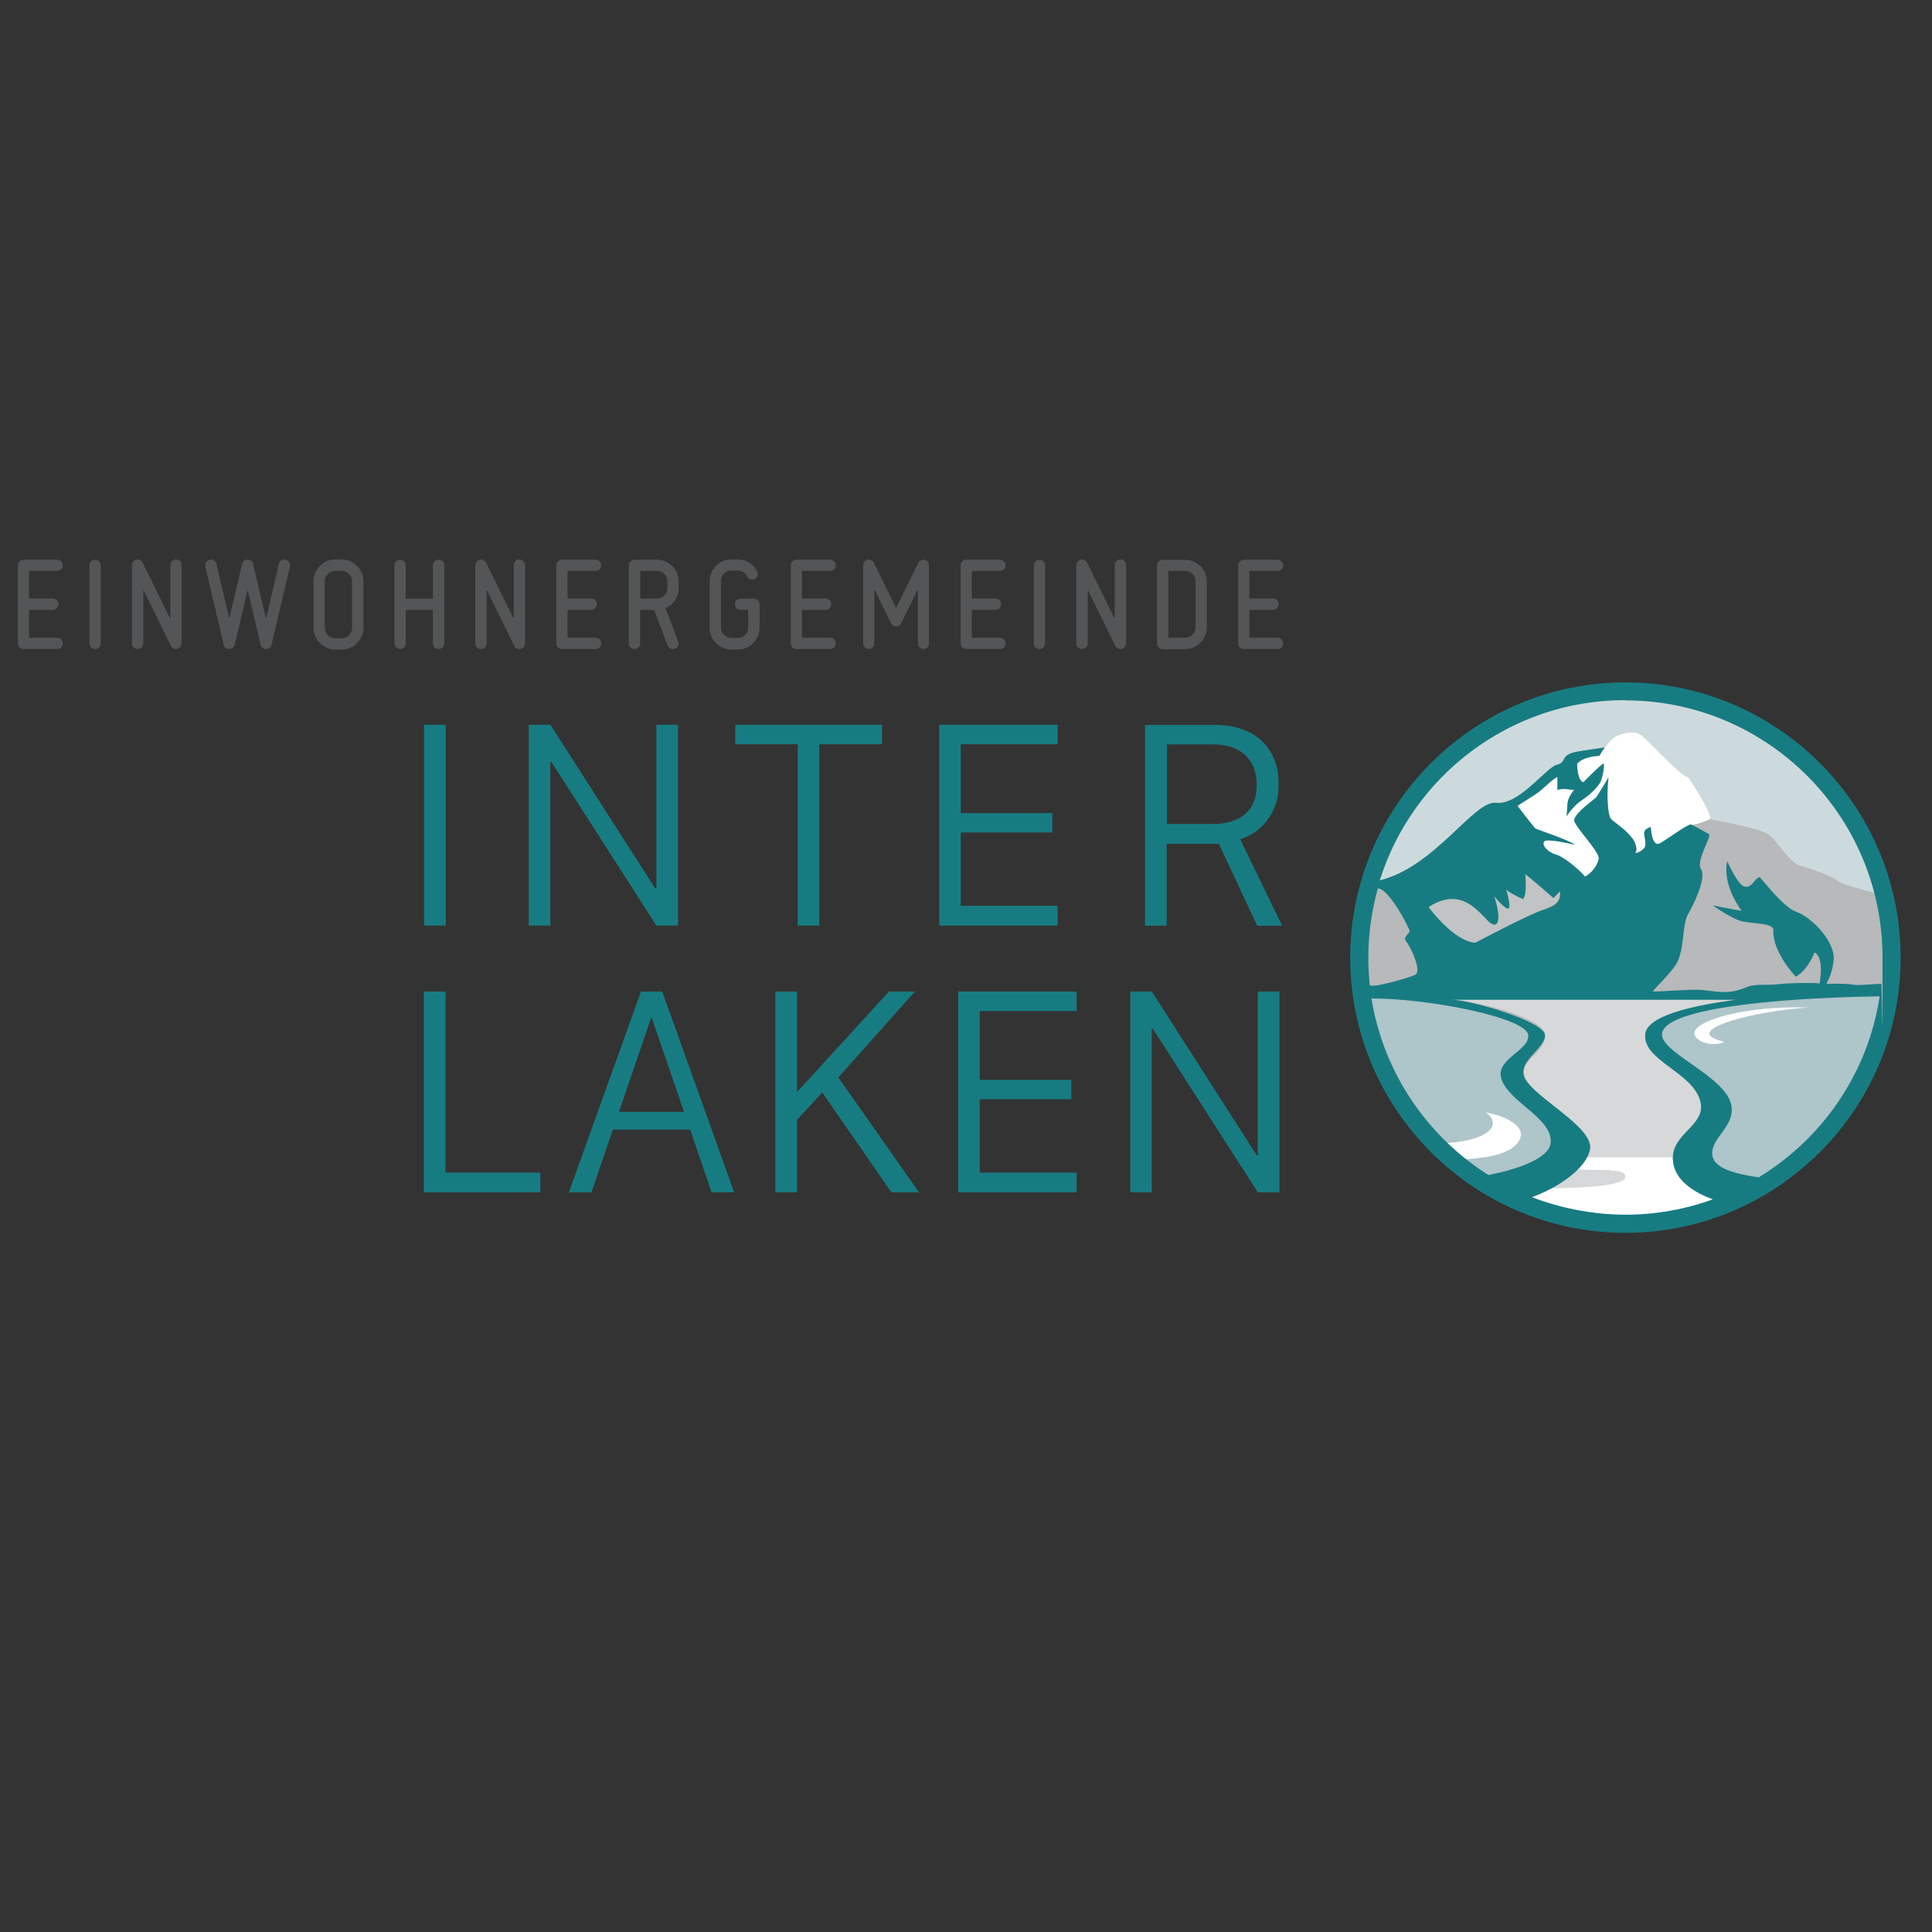 <?xml version="1.0" encoding="UTF-8"?>
<svg id="Ebene_1" xmlns="http://www.w3.org/2000/svg" version="1.1" viewBox="0 0 1417.3 1417.3">
  <rect x="0" y="0" width="1417.3" height="1417.3" fill="#333333" stroke="none"/>
  <!-- Generator: Adobe Illustrator 29.0.1, SVG Export Plug-In . SVG Version: 2.1.0 Build 192)  -->
  <defs>
    <style>
      .st0 {
        fill: #aec5c9;
      }

      .st1 {
        fill: #cddadd;
      }

      .st2 {
        fill: #fff;
      }

      .st3 {
        fill: #c1c3c4;
      }

      .st4 {
        fill: #545556;
      }

      .st5 {
        fill: #177c82;
      }

      .st6 {
        fill: #b7b9ba;
      }

      .st7 {
        fill: #d7d8d9;
      }
    </style>
  </defs>
  <path class="st1" d="M1192.4,507.4c-107.6,0-195.1,87.5-195.1,195.1s87.5,195.1,195.1,195.1,195.1-87.5,195.1-195.1-87.5-195.1-195.1-195.1h0Z"/>
  <path class="st6" d="M1387.5,702.5c0-15.9-1.9-31.3-5.5-46-10.6-2.3-30.1-7.2-34.3-10.6-4.7-3.7-19.4-8.7-27.2-10.9-7.8-2.1-16.3-17.9-23.3-22.9-7-5-43.1-11.1-43.1-11.1h0s0,0,0,0c0,0,0,0,0,0,0,0-.1.2-.2.2,0,0,0,0,0,0h0s-11.3,4.7-13.4,3.8c-.6,0-2,.6-3.8,1.7-3.6,2.1-8.9,5.8-13.3,8.7-2.2,1.5-4.1,2.7-5.5,3.5-5.5,3-6.7-9.1-6.7-12-1.5.5-2.7,1.1-3.6,1.9-.9.8-1.4,1.7-1.3,2.9,0,1.4,1.8,7.9.5,10.1-1.3,2.3-5.4,4.4-7,4.2h0c.3-.6,1.3-1.5.6-4.6,0-.4-.2-.9-.4-1.5-.3-1.1-.7-2-1.2-2.9-.9-1.7-2-2.9-3.1-4.1-.5-.6-1-1.1-1.5-1.6-.7-.8-1.5-1.5-2.4-2.3-.6-.6-1.3-1.1-2-1.7-.9-.7-1.8-1.5-2.7-2.1-.6-.5-1.2-.9-1.8-1.4-1.7-1.3-3-2.4-3.6-3.2-2.2-2.9-2.5-15.6-2.4-18.3.1-6.4.7-11.8.7-11.8,0,0-8.2,13.9-9.3,14.9-1,1-15.1,10.9-15.8,16.2-.5,4,18.4,22.9,18,28.1,0,1-.5,2.5-1.3,4.3-1.4,3-4.1,6.5-8.7,9.2-1.1-1.3-2.6-2.9-4.4-4.5-5.3-4.9-12.6-10.5-16.9-11.7-6.4-1.8-10.9-7.2-8.7-9.7,2.1-2.5,22.3,2.5,22.3,2.5-3-3.1-28-11.3-28.9-12-.8-.7-13-16.4-13-16.5,2.7-2,9.8-6.2,14.6-9.5,1.7-1.2,4.7-3.9,7.5-6.4,1.4-1.3,2.8-2.5,4.1-3.4,1.2-1,2.3-1.7,3.1-2,0,1,0,3.5,0,5.8,0,.9,0,1.9,0,2.7,0,.4,0,.8,0,1.2,2.8-1.8,12.3,0,12.3,0-1.7,1.4-4.4,6.2-4.8,8.9-.3,2.2-.7,10.4-.7,10.4.9-2.3,6.5-9,10.9-11.8,4.2-2.7,10.8-8.2,13.4-12.7.4-.6.7-1.3.9-1.8,1.8-5.4,2.3-10.5,2-12.4-3.1,1.4-14.9,13.7-14.9,13.7-4.7-.9-4.7-13.7-4.7-13.7,5.4-5.6,16.3-5.6,16.3-5.6,0,0,1.7-2.9,4-6.2,0,0,0,0,0,0,0,0,0,0,0,0-6.8,1-14.6,2.1-20.3,3.1-13.1,2.4-7,7.8-14.8,9.6-7.2,1.7-25.4,26.6-41.4,28-1,0-2,0-3,0-.5,0-1,0-1.6,0-16.6.8-45.3,48.8-85.7,57.4-.3,0-3.6.6-5.2.8h0s0,0,0,0h0c-.5,1.8-1.1,3.6-1.5,5.4,0,0,.1,0,.2,0-4.2,15.9-6.6,32.5-6.6,49.7,0,66.9,33.9,126.1,85.4,161.2,0,0,0,0,0,0h0c4.9,3.4,10,6.5,15.2,9.4h0c0,0,.1,0,.2,0h0c28,15.5,60.1,24.4,94.2,24.4s60.7-7.4,86.9-20.5c.2-.1.5-.3.7-.4,55.6-28.1,96-81.9,105.4-145.8h0s0,0,0,0c.4-3.1.8-6.2,1.1-9.3h0c.6-6.3.9-12.6.9-19.1h0Z"/>
  <polygon class="st5" points="311.1 531.7 327 531.7 327 679 311.1 679 311.1 531.7 311.1 531.7"/>
  <polygon class="st5" points="387.9 679 387.9 531.7 403.8 531.7 480.7 651.8 481.5 651.8 481.5 531.7 497.4 531.7 497.4 679 481.5 679 404.5 558.9 403.7 558.9 403.7 679 387.9 679 387.9 679"/>
  <polygon class="st5" points="585.2 679 585.2 546 539.4 546 539.4 531.7 647 531.7 647 546 601 546 601 679 585.2 679 585.2 679"/>
  <polygon class="st5" points="775.9 679 689 679 689 531.7 775.9 531.7 775.9 546 704.8 546 704.8 596.5 772 596.5 772 610.7 704.8 610.7 704.8 664.5 775.9 664.5 775.9 679 775.9 679"/>
  <path class="st5" d="M916.3,537c6.9,3.5,12.3,8.5,16,15,3.8,6.5,5.7,14.1,5.7,22.9s-1.1,12.8-3.4,18.2c-2.3,5.4-5.5,10.1-9.7,13.9-4.2,3.9-9.2,6.7-15.1,8.7l30.8,63.4h-18.3l-28.2-60.1h-38.2v60.1h-15.9v-147.3h51.7c9.4,0,17.6,1.8,24.5,5.3M889,604.5c10.6,0,18.7-2.4,24.4-7.3,5.7-4.9,8.5-12,8.5-21.3s-2.8-16.8-8.4-22c-5.6-5.2-13.5-7.8-23.6-7.8h-33.8v58.4h33.1Z"/>
  <polygon class="st5" points="310.9 727.4 310.9 874.7 396.4 874.7 396.4 860.2 326.8 860.2 326.8 727.4 310.9 727.4 310.9 727.4"/>
  <path class="st5" d="M470.2,727.4l-52.9,147.3h16.6l15.7-46h56.7l15.7,46h16.6l-52.8-147.3h-15.6ZM477.6,746.9h.6l23.6,68.7h-47.7l23.5-68.7h0Z"/>
  <polygon class="st5" points="652.1 727.4 585.2 800.6 584.7 800.6 584.7 727.4 568.8 727.4 568.8 874.7 584.7 874.7 584.7 821.5 603.2 801.4 653.9 874.7 674.2 874.7 615 790.4 671.2 727.4 652.1 727.4 652.1 727.4"/>
  <polygon class="st5" points="702.9 727.4 702.9 874.7 789.8 874.7 789.8 860.2 718.7 860.2 718.7 806.4 785.9 806.4 785.9 792.2 718.7 792.2 718.7 741.7 789.8 741.7 789.8 727.4 702.9 727.4 702.9 727.4"/>
  <polygon class="st5" points="922.7 727.4 922.7 847.5 921.9 847.5 845 727.4 829.2 727.4 829.2 874.7 844.9 874.7 844.9 754.6 845.7 754.6 922.7 874.7 938.6 874.7 938.6 727.4 922.7 727.4 922.7 727.4"/>
  <path class="st4" d="M46.1,472c0,1.1-.4,2.1-1.2,2.9-.8.8-1.8,1.2-2.9,1.2h-24.8c-1.1,0-2.1-.4-2.9-1.2-.8-.8-1.2-1.8-1.2-2.9v-57.3c0-1.1.4-2.1,1.2-2.9.8-.8,1.8-1.2,2.9-1.2h24.8c1.1,0,2.1.4,2.9,1.2.8.8,1.2,1.8,1.2,2.9s-.4,2.1-1.2,2.9c-.8.8-1.8,1.2-2.9,1.2h-20.2c-.3,0-.5.2-.5.5v19.4c0,.3.2.4.5.4h16.9c1.1,0,2.1.4,2.9,1.2.8.8,1.2,1.8,1.2,2.9s-.4,2.2-1.2,3c-.8.8-1.8,1.2-2.9,1.2h-16.9c-.3,0-.5.2-.5.5v19.4c0,.3.2.5.5.5h20.2c1.1,0,2.1.4,2.9,1.2.8.8,1.2,1.8,1.2,3h0Z"/>
  <path class="st4" d="M73.9,472c0,1.1-.4,2.1-1.2,2.9-.8.8-1.8,1.2-2.9,1.2s-2.2-.4-3-1.2c-.8-.8-1.2-1.8-1.2-2.9v-57.3c0-1.1.4-2.1,1.2-2.9.8-.8,1.8-1.2,3-1.2s2.1.4,2.9,1.2c.8.8,1.2,1.8,1.2,2.9v57.3h0Z"/>
  <path class="st4" d="M133.2,472c0,1.1-.4,2.1-1.2,2.9-.8.8-1.8,1.2-3,1.2-1.7,0-2.9-.8-3.7-2.4l-19.8-40.4c0-.1-.2-.2-.3-.2,0,0-.1.1-.1.3v38.6c0,1.1-.4,2.1-1.2,2.9-.8.8-1.8,1.2-2.9,1.2s-2.2-.4-3-1.2c-.8-.8-1.2-1.8-1.2-2.9v-57.3c0-1.2.4-2.2,1.2-3,.8-.8,1.8-1.2,3-1.2,1.7,0,2.9.8,3.7,2.3l19.9,40.5c0,0,.2.1.3,0,0,0,.1,0,.1-.2v-38.6c0-1.1.4-2.1,1.2-2.9.8-.8,1.8-1.2,2.9-1.2s2.2.4,3,1.2c.8.8,1.2,1.8,1.2,2.9v57.3h0Z"/>
  <path class="st4" d="M212.7,415.6l-13.5,57.3c-.5,2.1-1.8,3.2-4,3.2s-3.5-1.1-4-3.2l-9.3-39.3c0-.1,0-.2-.2-.2s-.2,0-.2.2l-9.3,39.3c-.5,2.1-1.9,3.2-4.1,3.2s-3.5-1.1-4-3.2l-13.5-57.3c0-.3,0-.6,0-.9,0-1.2.4-2.2,1.2-3s1.8-1.2,2.9-1.2c2.2,0,3.6,1.1,4.1,3.2l9.2,39.3c0,0,.1,0,.2,0,.1,0,.2,0,.2,0l9.2-39.3c.5-2.1,1.9-3.2,4.1-3.2s3.5,1.1,4,3.2l9.2,39.3c0,0,.2,0,.3,0s.1,0,.2,0l9.2-39.3c.5-2.1,1.8-3.2,4-3.2s2.1.4,2.9,1.2c.8.8,1.2,1.8,1.2,3s0,.6,0,.9h0Z"/>
  <path class="st4" d="M258.3,460.6v-34.2c0-2.1-.8-4-2.3-5.4-1.5-1.5-3.3-2.2-5.4-2.2h-4.6c-2.1,0-3.9.7-5.4,2.2-1.5,1.5-2.3,3.3-2.3,5.4v34.2c0,2.1.8,3.9,2.3,5.4,1.5,1.5,3.3,2.2,5.4,2.2h4.6c2.1,0,3.9-.7,5.4-2.2,1.5-1.5,2.3-3.3,2.3-5.4h0ZM266.6,460.5c0,4.4-1.6,8.1-4.7,11.3-3.1,3.1-6.9,4.7-11.3,4.7h-4.6c-4.4,0-8.1-1.6-11.3-4.7-3.1-3.1-4.7-6.9-4.7-11.3v-34.1c0-4.4,1.6-8.1,4.7-11.3,3.1-3.1,6.9-4.7,11.3-4.7h4.6c4.4,0,8.1,1.6,11.3,4.7,3.1,3.1,4.7,6.9,4.7,11.3v34.1h0Z"/>
  <path class="st4" d="M325.9,472c0,1.1-.4,2.1-1.2,2.9-.8.8-1.8,1.2-3,1.2s-2.1-.4-2.9-1.2c-.8-.8-1.2-1.8-1.2-2.9v-24.1c0-.3-.1-.5-.4-.5h-19.1c-.3,0-.4.2-.4.5v24.1c0,1.1-.4,2.1-1.2,2.9-.8.8-1.8,1.2-2.9,1.2s-2.2-.4-3-1.2c-.8-.8-1.2-1.8-1.2-2.9v-57.3c0-1.1.4-2.1,1.2-2.9.8-.8,1.8-1.2,3-1.2s2.1.4,2.9,1.2c.8.8,1.2,1.8,1.2,2.9v24.1c0,.3.1.4.4.4h19.1c.3,0,.4-.1.4-.4v-24.1c0-1.1.4-2.1,1.2-2.9.8-.8,1.8-1.2,2.9-1.2s2.2.4,3,1.2c.8.8,1.2,1.8,1.2,2.9v57.3h0Z"/>
  <path class="st4" d="M385.1,472c0,1.1-.4,2.1-1.2,2.9-.8.8-1.8,1.2-3,1.2-1.7,0-2.9-.8-3.7-2.4l-19.8-40.4c0-.1-.2-.2-.3-.2,0,0-.1.1-.1.3v38.6c0,1.1-.4,2.1-1.2,2.9-.8.8-1.8,1.2-2.9,1.2s-2.2-.4-3-1.2c-.8-.8-1.2-1.8-1.2-2.9v-57.3c0-1.2.4-2.2,1.2-3,.8-.8,1.8-1.2,3-1.2,1.7,0,2.9.8,3.7,2.3l19.9,40.5c0,0,.2.1.3,0,0,0,.1,0,.1-.2v-38.6c0-1.1.4-2.1,1.2-2.9.8-.8,1.8-1.2,2.9-1.2s2.2.4,3,1.2c.8.8,1.2,1.8,1.2,2.9v57.3h0Z"/>
  <path class="st4" d="M441.1,472c0,1.1-.4,2.1-1.2,2.9-.8.8-1.8,1.2-2.9,1.2h-24.8c-1.1,0-2.1-.4-2.9-1.2-.8-.8-1.2-1.8-1.2-2.9v-57.3c0-1.1.4-2.1,1.2-2.9.8-.8,1.8-1.2,2.9-1.2h24.8c1.1,0,2.1.4,2.9,1.2.8.8,1.2,1.8,1.2,2.9s-.4,2.1-1.2,2.9c-.8.8-1.8,1.2-2.9,1.2h-20.2c-.3,0-.5.2-.5.5v19.4c0,.3.2.4.5.4h16.9c1.1,0,2.1.4,2.9,1.2.8.8,1.2,1.8,1.2,2.9s-.4,2.2-1.2,3c-.8.8-1.8,1.2-2.9,1.2h-16.9c-.3,0-.5.2-.5.5v19.4c0,.3.2.5.5.5h20.2c1.1,0,2.1.4,2.9,1.2.8.8,1.2,1.8,1.2,3h0Z"/>
  <path class="st4" d="M489.6,431.6v-5.2c0-2.1-.8-3.9-2.3-5.4-1.5-1.5-3.3-2.2-5.4-2.2h-11.8c-.3,0-.4.2-.4.5v19.3c0,.3.1.5.4.5h11.8c2.1,0,3.9-.7,5.4-2.2,1.5-1.5,2.3-3.3,2.3-5.4h0ZM497.9,431.6c0,3.1-.8,5.9-2.5,8.5-1.7,2.6-3.9,4.5-6.7,5.8-.3.2-.4.4-.3.7l9.1,23.9c.2.5.3,1,.3,1.5,0,1.1-.4,2.1-1.2,2.9-.8.8-1.8,1.2-3,1.2-1.9,0-3.2-.9-3.9-2.7l-9.7-25.6c-.1-.3-.3-.4-.7-.4h-9.3c-.3,0-.4.2-.4.5v24.1c0,1.1-.4,2.1-1.2,2.9-.8.8-1.8,1.2-2.9,1.2s-2.2-.4-3-1.2c-.8-.8-1.2-1.8-1.2-2.9v-57.3c0-1.1.4-2.1,1.2-2.9.8-.8,1.8-1.2,3-1.2h16.3c4.4,0,8.1,1.5,11.3,4.6,3.1,3.1,4.7,6.8,4.7,11.2v5.2h0Z"/>
  <path class="st4" d="M557.2,460.5c0,4.4-1.6,8.1-4.7,11.3-3.1,3.1-6.9,4.7-11.3,4.7h-4.6c-4.4,0-8.1-1.6-11.3-4.7-3.1-3.1-4.7-6.9-4.7-11.3v-34.1c0-4.4,1.6-8.1,4.7-11.3,3.1-3.1,6.9-4.7,11.3-4.7h4.6c3,0,5.9.8,8.4,2.4,2.6,1.6,4.6,3.8,5.9,6.5.3.6.4,1.2.4,1.8,0,1.1-.4,2.1-1.2,2.9-.8.8-1.8,1.2-3,1.2-1.7,0-2.9-.8-3.7-2.3-1.4-2.8-3.6-4.3-6.9-4.3h-4.6c-2.1,0-3.9.7-5.4,2.2-1.5,1.5-2.2,3.3-2.2,5.4v34.2c0,2.1.8,3.9,2.3,5.4,1.5,1.5,3.3,2.2,5.4,2.2h4.6c2.1,0,3.9-.7,5.4-2.2,1.5-1.5,2.3-3.3,2.3-5.4v-12.5c0-.3-.1-.5-.4-.5h-5.3c-1.1,0-2.1-.4-2.9-1.2-.8-.8-1.2-1.8-1.2-2.9s.4-2.1,1.2-2.9c.8-.8,1.8-1.2,2.9-1.2h9.8c1.2,0,2.2.4,3,1.2.8.8,1.2,1.8,1.2,2.9v17.1h0Z"/>
  <path class="st4" d="M613.1,472c0,1.1-.4,2.1-1.2,2.9-.8.8-1.8,1.2-2.9,1.2h-24.8c-1.1,0-2.1-.4-2.9-1.2-.8-.8-1.2-1.8-1.2-2.9v-57.3c0-1.1.4-2.1,1.2-2.9.8-.8,1.8-1.2,2.9-1.2h24.8c1.1,0,2.1.4,2.9,1.2.8.8,1.2,1.8,1.2,2.9s-.4,2.1-1.2,2.9c-.8.8-1.8,1.2-2.9,1.2h-20.2c-.3,0-.5.2-.5.5v19.4c0,.3.2.4.5.4h16.9c1.1,0,2.1.4,2.9,1.2.8.8,1.2,1.8,1.2,2.9s-.4,2.2-1.2,3c-.8.8-1.8,1.2-2.9,1.2h-16.9c-.3,0-.5.2-.5.5v19.4c0,.3.2.5.5.5h20.2c1.1,0,2.1.4,2.9,1.2.8.8,1.2,1.8,1.2,3h0Z"/>
  <path class="st4" d="M681.6,472c0,1.1-.4,2.1-1.2,2.9-.8.8-1.8,1.2-2.9,1.2s-2.1-.4-2.9-1.2c-.8-.8-1.2-1.8-1.2-2.9v-38.7c0,0,0-.1-.2-.2-.1,0-.2,0-.3,0l-11.8,24.2c-.7,1.5-2,2.3-3.7,2.3s-3-.8-3.7-2.3l-11.8-24.2c0,0-.1,0-.3,0-.1,0-.2.1-.2.2v38.7c0,1.1-.4,2.1-1.2,2.9-.8.8-1.8,1.2-2.9,1.2s-2.1-.4-2.9-1.2c-.8-.8-1.2-1.8-1.2-2.9v-57.3c0-1.2.4-2.2,1.2-3,.8-.8,1.8-1.2,2.9-1.2,1.7,0,2.9.8,3.7,2.3l16.2,32.9c.1.2.2.2.3,0l16.2-32.9c.7-1.5,2-2.2,3.7-2.2s2.1.4,2.9,1.2c.8.8,1.2,1.8,1.2,3v57.3h0Z"/>
  <path class="st4" d="M737.7,472c0,1.1-.4,2.1-1.2,2.9-.8.8-1.8,1.2-2.9,1.2h-24.8c-1.1,0-2.1-.4-2.9-1.2-.8-.8-1.2-1.8-1.2-2.9v-57.3c0-1.1.4-2.1,1.2-2.9.8-.8,1.8-1.2,2.9-1.2h24.8c1.1,0,2.1.4,2.9,1.2.8.8,1.2,1.8,1.2,2.9s-.4,2.1-1.2,2.9c-.8.8-1.8,1.2-2.9,1.2h-20.2c-.3,0-.5.2-.5.5v19.4c0,.3.2.4.5.4h16.9c1.1,0,2.1.4,2.9,1.2.8.8,1.2,1.8,1.2,2.9s-.4,2.2-1.2,3c-.8.8-1.8,1.2-2.9,1.2h-16.9c-.3,0-.5.2-.5.5v19.4c0,.3.2.5.5.5h20.2c1.1,0,2.1.4,2.9,1.2.8.8,1.2,1.8,1.2,3h0Z"/>
  <path class="st4" d="M766.7,472c0,1.1-.4,2.1-1.2,2.9-.8.8-1.8,1.2-2.9,1.2s-2.2-.4-3-1.2c-.8-.8-1.2-1.8-1.2-2.9v-57.3c0-1.1.4-2.1,1.2-2.9.8-.8,1.8-1.2,3-1.2s2.1.4,2.9,1.2c.8.8,1.2,1.8,1.2,2.9v57.3h0Z"/>
  <path class="st4" d="M826,472c0,1.1-.4,2.1-1.2,2.9-.8.8-1.8,1.2-3,1.2-1.7,0-2.9-.8-3.7-2.4l-19.8-40.4c0-.1-.2-.2-.3-.2,0,0-.1.1-.1.3v38.6c0,1.1-.4,2.1-1.2,2.9-.8.8-1.8,1.2-2.9,1.2s-2.2-.4-3-1.2c-.8-.8-1.2-1.8-1.2-2.9v-57.3c0-1.2.4-2.2,1.2-3,.8-.8,1.8-1.2,3-1.2,1.7,0,2.9.8,3.7,2.3l19.9,40.5c0,0,.2.1.3,0,0,0,.1,0,.1-.2v-38.6c0-1.1.4-2.1,1.2-2.9.8-.8,1.8-1.2,2.9-1.2s2.2.4,3,1.2c.8.8,1.2,1.8,1.2,2.9v57.3h0Z"/>
  <path class="st4" d="M877,460.2v-33.8c0-2.1-.8-3.9-2.3-5.4-1.5-1.5-3.3-2.2-5.4-2.2h-11.8c-.3,0-.4.2-.4.5v48c0,.3.1.5.4.5h11.8c2.1,0,3.9-.7,5.4-2.2,1.5-1.5,2.3-3.3,2.3-5.4h0ZM885.3,460.2c0,4.4-1.6,8.1-4.7,11.3-3.1,3.1-6.9,4.7-11.3,4.7h-16.3c-1.2,0-2.2-.4-3-1.2-.8-.8-1.2-1.8-1.2-2.9v-57.3c0-1.1.4-2.1,1.2-2.9.8-.8,1.8-1.2,3-1.2h16.3c4.4,0,8.1,1.5,11.3,4.6,3.1,3.1,4.7,6.8,4.7,11.2v33.8h0Z"/>
  <path class="st4" d="M941.3,472c0,1.1-.4,2.1-1.2,2.9-.8.8-1.8,1.2-2.9,1.2h-24.8c-1.1,0-2.1-.4-2.9-1.2-.8-.8-1.2-1.8-1.2-2.9v-57.3c0-1.1.4-2.1,1.2-2.9.8-.8,1.8-1.2,2.9-1.2h24.8c1.1,0,2.1.4,2.9,1.2.8.8,1.2,1.8,1.2,2.9s-.4,2.1-1.2,2.9c-.8.8-1.8,1.2-2.9,1.2h-20.2c-.3,0-.5.2-.5.5v19.4c0,.3.2.4.5.4h16.9c1.1,0,2.1.4,2.9,1.2.8.8,1.2,1.8,1.2,2.9s-.4,2.2-1.2,3c-.8.8-1.8,1.2-2.9,1.2h-16.9c-.3,0-.5.2-.5.5v19.4c0,.3.2.5.5.5h20.2c1.1,0,2.1.4,2.9,1.2.8.8,1.2,1.8,1.2,3h0Z"/>
  <path class="st2" d="M1253.8,601.1h0s0,0,0,0c4.6-1.1-15.2-30.8-15.2-30.8-6.2-1.2-29.5-26.9-34.2-30.6-4.7-3.7-11.6-2.5-17.9,0-6.1,2.4-13.1,14.9-13.1,14.9,0,0-10.9,0-16.3,5.6,0,0,0,12.9,4.7,13.7,0,0,11.8-12.4,14.9-13.7.2,1.9-.2,7-2,12.4-1.6,4.7-9.5,11.5-14.3,14.6-4.4,2.8-10.1,9.4-10.9,11.8,0,0,.4-8.3.7-10.4.4-2.7,3-7.5,4.8-8.9,0,0-9.6-1.8-12.3,0,0-2.8,0-8.1,0-9.7-3,1.1-11.2,9.4-14.7,11.8-4.8,3.3-11.9,7.5-14.6,9.5,0,0,12.1,15.8,13,16.5.8.7,25.9,8.9,28.9,12,0,0-20.1-5-22.3-2.5-2.1,2.5,2.3,7.9,8.7,9.7,5.7,1.6,16.9,10.9,21.3,16.2,7.3-4.2,9.8-10.8,10-13.5.4-5.2-18.5-24.1-18-28.1.7-5.3,14.8-15.2,15.8-16.2,1-1,9.3-14.9,9.3-14.9,0,0-.6,5.4-.7,11.8,0,2.7.2,15.4,2.4,18.3,1.6,2.1,8.6,6.4,12.4,10.6,1.9,2.1,4.4,4.2,5.8,8.5,1.3,4.3,0,5.4-.2,6.1h0c1.6.2,5.7-1.9,7-4.2,1.2-2.2-.5-8.6-.5-10.1-.1-2.4,2-3.8,4.9-4.8,0,2.9,1.2,15,6.7,12,5.5-3,20.1-14,22.7-13.8,2.2.9,13.4-3.8,13.4-3.8h0Z"/>
  <path class="st7" d="M1161.3,858.1c-1.3,0-2.6,0-3.9-.1-5,5.1-11.8,9.8-19.1,13.7,28.5-.5,52.3-2.2,54-8,1.9-6.8-20.4-5-31-5.6h0Z"/>
  <path class="st0" d="M1219.4,757.4c-3.7,14.4,48.7,32.3,50.9,54.8,1.5,15-15.2,22.5-14.2,34.8,1.1,13,27.2,15.7,43.9,18.1,45.2-30,77.2-78.3,85.4-134.2-52.1.4-160.5,5.4-165.9,26.6h0Z"/>
  <path class="st7" d="M1227.4,848.9c.6-17.7,23.9-23.6,20.3-40.3-4.8-22.1-43.5-30.6-40.5-50.5,2.6-17.6,62.2-23.8,66.5-24.7h-208.8c13.7,0,68.7,12.9,68.7,26.1s-20.3,18.8-14.9,31.1c6.2,14.3,50.4,36,47.9,52.2-.3,2.1-1,4.1-2.1,6.2h63.1Z"/>
  <path class="st2" d="M1254,758.5c.3,2.6,5.3,4.3,11,5.9-10.2,4.3-21.7-1-22-6.1-.6-10.2,39.9-20.7,83.5-19.2-36.7,2.6-73.4,12.3-72.5,19.3h0Z"/>
  <path class="st0" d="M1082.8,863.7c21.7-3.4,54.1-11.8,54.9-25.7,1.1-18.3-31.8-30-36.4-47.3-3.7-14.1,21.2-20.2,19.9-31.4-1.6-13.8-83.1-28.7-121.4-26.6.5,3.5,1.2,7,1.9,10.4,10.6,49.9,40.3,92.7,81.1,120.6h0Z"/>
  <path class="st0" d="M1083.4,864.1c-.2-.1-.5-.3-.7-.4.2.1.4.3.6.4h0s0,0,0,0h0Z"/>
  <path class="st2" d="M1107.3,843.5c5.3-3.1,11.1-9.5,7.2-15.4-4.4-6.7-15.2-10.3-24.8-12.1,2.4,1.5,4.3,3.4,5.1,5.7,1.4,4.3-1.5,7.7-5.4,10-9.6,5.7-22.7,6.5-34.7,7.3-.4,0-.9,0-1.4,0,4.2,4.3,8.6,8.3,13.1,12.2,7.7-.6,14.2-1.1,18.5-1.7,7.7-.9,16-2.4,22.3-6.1h0Z"/>
  <path class="st2" d="M1227.3,850.7c0-.6,0-1.2,0-1.8h-63.1c-1.6,3.1-3.9,6.1-6.9,9.1,0,0,0,0,0,0,1.3,0,2.6,0,3.9.1,10.6.6,32.9-1.2,31,5.6-1.6,5.8-25.4,7.5-54,8h0c-7.6,4.1-16,7.4-23.8,9.5h0c23.9,10.5,50.3,16.3,78,16.3s51.3-5.2,74.2-14.7h0c-21.4-5.5-38.4-16.1-39.3-32.1h0Z"/>
  <path class="st5" d="M1290.3,863.7c-15.5-2.3-33.3-6-34.2-16.7-1-12.3,15.7-19.7,14.2-34.8-2.2-22.4-54.6-40.4-50.9-54.8,5.2-20.3,105.4-25.8,159.5-26.5-8.5,56.2-41.9,104.3-88.6,132.7h0ZM1123.9,878.2c20.2-7.5,40.3-21.5,42.5-35.4,2.5-16.2-41.6-37.9-47.9-52.2-5.4-12.3,14.9-21,14.9-31.1s-55-26.1-68.7-26.1h208.8c-4.2.9-63.9,7.1-66.5,24.7-2.9,19.9,35.7,28.4,40.5,50.5,3.8,17.3-21.4,22.9-20.3,42.1.7,13.5,12.8,23.1,29.4,29.1-20.1,7.3-41.8,11.3-64.3,11.3s-47.3-4.6-68.5-12.9h0ZM1006.2,732.5c40.2-.3,113.5,13.8,114.9,26.8,1.3,11.2-23.6,17.3-19.9,31.4,4.6,17.4,37.5,29.1,36.4,47.3-.7,12-25.1,19.9-45.7,24-44.9-28.4-77-75.1-85.8-129.5h0ZM1010.8,651.7s.1,0,.1,0c8.3.4,23.2,29.6,23.2,31.3s-5.2,4.6-2.6,7.5c2.6,2.9,12,21.8,6.7,24.6-4.3,2.2-25,7.8-29.8,7.9-1.2,0-2.3,0-3.5,0-.7-6.8-1.1-13.6-1.1-20.6,0-17.6,2.5-34.6,7-50.8h0ZM1192.4,513.8c104,0,188.6,84.6,188.6,188.6s-.3,13-1,19.3c-3.9.2-7.5.4-10.4.6-14.6,1.1-4.6-1.1-29.7-.6,2.6-5.3,4.3-9.5,5.2-16.8,1.8-14.5-17.1-32.5-26.9-35.8-9.8-3.3-23.1-21.4-27.5-25.8-4.4,2.2-5.7,8.3-10.9,7.1-5.2-1.2-12.7-18.7-12.7-18.7-3.9,18.3,10.6,36.4,10.6,36.4-4.1-.4-21.2-3.9-21.2-3.9,0,0,10.4,7.5,18.7,10.8,8.3,3.3,25.9,1.2,25.7,7.5-.6,16.3,16.5,34,16.5,34,9.3-5.4,13.7-17.8,13.7-17.8,5.6,2.9,5.2,13.8,3.8,22.8-1.7-.2-3.4-.4-5.2-.4-8.6,0-17.6,0-26.1,1-6.9.8-15.7-.5-21.5,1.8-13.5,5.4-18,4.1-32.7,2.4-8.4-.9-30.6,1.3-37,1,3.6-4.4,12-12.3,16.7-19.2,7-10.1,4.5-29.7,9.4-37.8,3.3-5.5,13.7-26,9.3-32.8-3.9-6,8.2-24.3,5.9-25.6-2.3-1.3-11.1-6.3-13.3-7.1-2.6-.2-17.1,10.8-22.7,13.8-5.5,3-6.7-9.1-6.7-12-2.9,1-5,2.4-4.9,4.8,0,1.4,1.8,7.9.5,10.1-1.3,2.3-5.4,4.4-7,4.2h0c.3-.7,1.6-1.7.2-6.1-1.3-4.3-3.9-6.4-5.8-8.5-3.8-4.2-10.9-8.6-12.4-10.6-2.2-2.9-2.5-15.6-2.4-18.3.1-6.4.7-11.8.7-11.8,0,0-8.2,13.9-9.3,14.9-1,1-15.1,10.9-15.8,16.2-.5,4,18.4,22.9,18,28.1-.2,2.6-2.8,9.3-10,13.5-4.5-5.3-15.6-14.6-21.3-16.2-6.4-1.8-10.9-7.2-8.7-9.7,2.1-2.5,22.3,2.5,22.3,2.5-3-3.1-28-11.3-28.9-12-.8-.7-13-16.4-13-16.5,2.7-2,9.8-6.2,14.6-9.5,3.5-2.4,11.6-10.7,14.7-11.8,0,1.7,0,6.9,0,9.7,2.8-1.8,12.3,0,12.3,0-1.7,1.4-4.4,6.2-4.8,8.9-.3,2.2-.7,10.4-.7,10.4.9-2.3,6.5-9,10.9-11.8,4.8-3.1,12.7-9.9,14.3-14.6,1.8-5.4,2.3-10.5,2-12.4-3.1,1.4-14.9,13.7-14.9,13.7-4.7-.9-4.7-13.7-4.7-13.7,5.4-5.6,16.3-5.6,16.3-5.6,0,0,1.6-2.9,4-6.2-6.8,1-14.6,2.1-20.3,3.1-13.1,2.4-7,7.8-14.8,9.6-7.7,1.8-27.8,30-44.6,27.9-16.2-2-44.7,47-85.3,56.9,24-76.5,95.6-132.2,180-132.2h0ZM1192.4,500.6c-111.3,0-201.9,90.6-201.9,201.9s90.6,201.9,201.9,201.9,201.9-90.6,201.9-201.9-90.6-201.9-201.9-201.9h0Z"/>
  <path class="st3" d="M1139.6,658.8s-16.1-14.2-20.7-17.5c0,0,1.6,14.6-1.6,18.3,0,0-10.4-4.6-12.4-7.1,0,0,4.1,13.3,1.6,14-2.6.6-10.3-9-10.3-9,0,0,6.8,20.4,0,20.8-6.8.4-19.2-31.7-48.2-12.9,0,0,18.1,25,34.2,26.2,0,0,37.7-20,48.7-23.7,10.9-3.7,14-6.3,13.5-14l-4.7,4.8h0Z"/>
</svg>